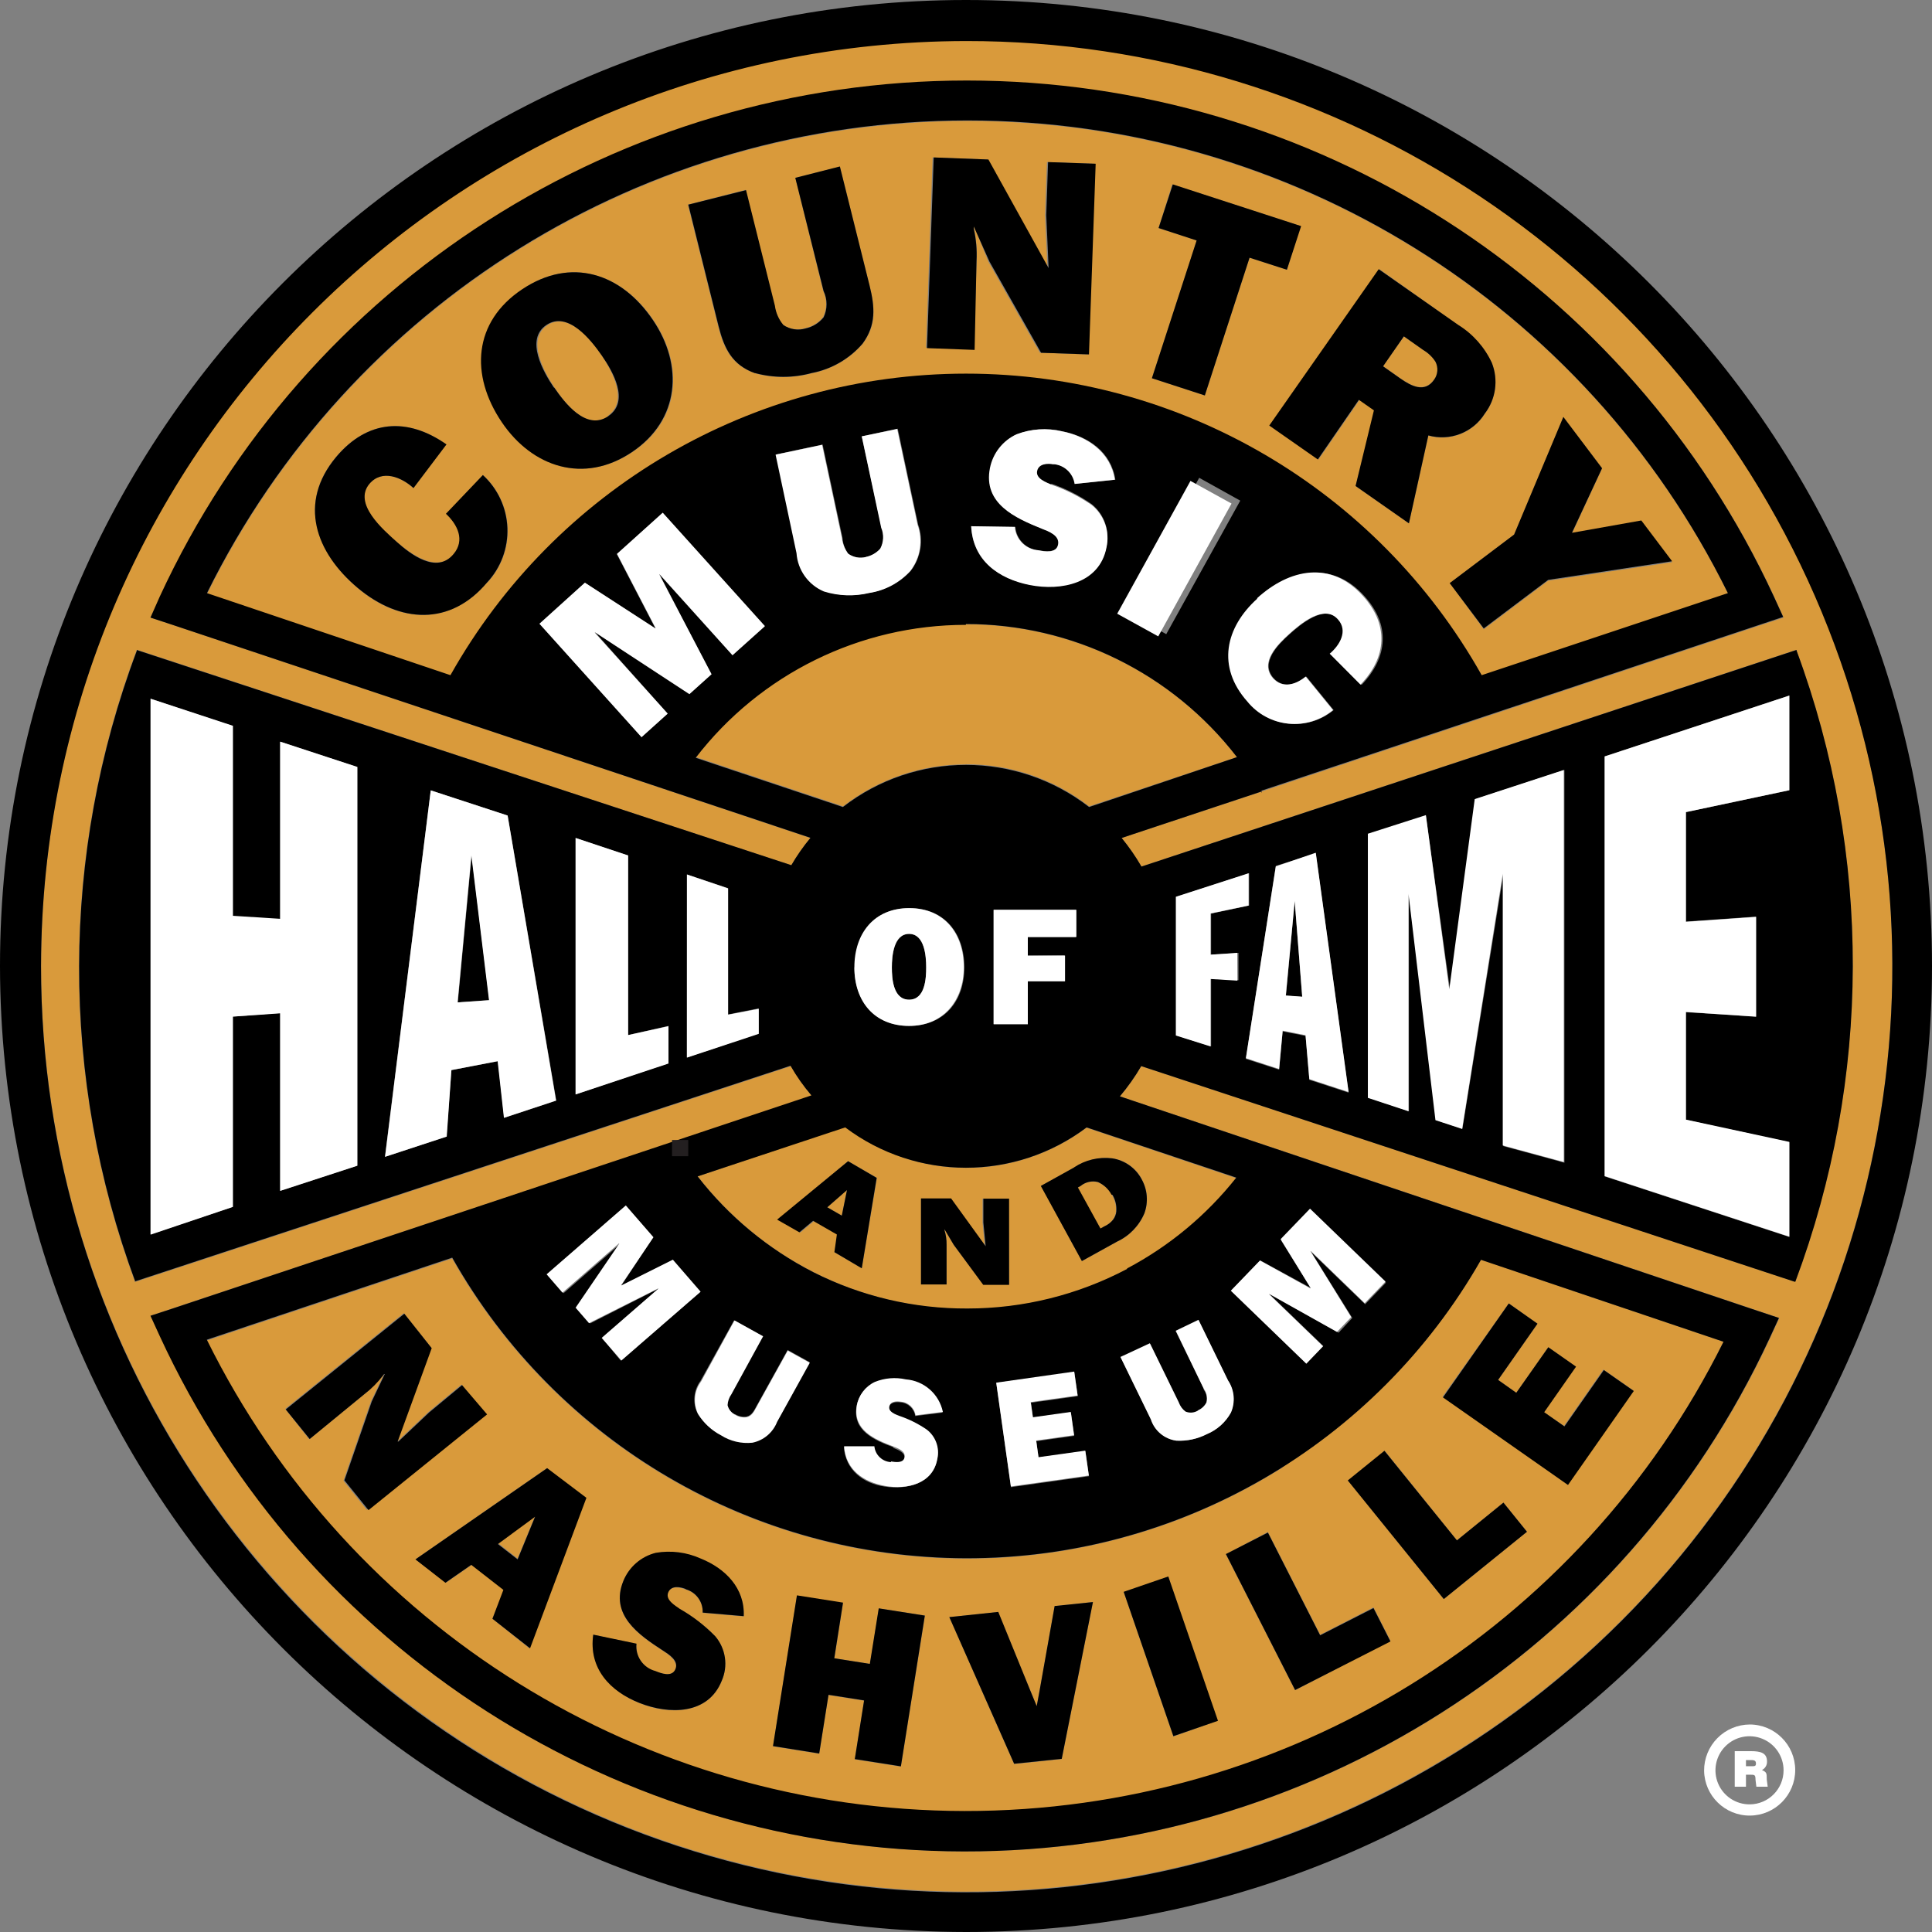 <?xml version="1.0" encoding="UTF-8"?>
<svg width="119.203px" height="119.203px" viewBox="0 0 119.203 119.203" version="1.1" xmlns="http://www.w3.org/2000/svg" xmlns:xlink="http://www.w3.org/1999/xlink">
    <rect x="0" y="0" width="119.203" height="119.203" fill="#808080" stroke="none"/>
    <title>Logo / CMHOF</title>
    <g id="Landing-Page" stroke="none" stroke-width="1" fill="none" fill-rule="evenodd">
        <g id="Logo-/-CMHOF" fill-rule="nonzero">
            <path d="M108.028,108.974 L107.725,108.974 L107.725,108.594 L108.028,108.594 C108.282,108.594 108.341,108.653 108.341,108.822 C108.341,108.99 108.222,108.974 108.028,108.974 M108.712,109.21 C108.909,109.111 109.031,108.907 109.024,108.687 C109.024,108.147 108.628,108.045 108.02,108.045 L107.032,108.045 L107.032,110.24 L107.725,110.24 L107.725,109.497 L107.927,109.497 C108.282,109.497 108.307,109.497 108.315,109.818 L108.366,110.24 L109.066,110.24 L109.007,109.784 C109.007,109.404 109.007,109.345 108.712,109.21" id="Shape" fill="#FFFFFF"></path>
            <path d="M107.961,111.328 C107.109,111.335 106.338,110.827 106.007,110.043 C105.677,109.258 105.852,108.351 106.452,107.747 C107.052,107.142 107.957,106.959 108.744,107.284 C109.532,107.608 110.045,108.375 110.045,109.227 C110.045,110.381 109.115,111.319 107.961,111.328 M107.961,106.4 C107.209,106.404 106.489,106.707 105.961,107.242 C105.432,107.777 105.137,108.5 105.142,109.252 C105.165,110.797 106.432,112.034 107.977,112.02 C109.523,112.006 110.767,110.747 110.763,109.202 C110.758,107.656 109.506,106.404 107.961,106.4" id="Shape" fill="#FFFFFF"></path>
            <path d="M79.122,90.55 C70.678,95.869 60.424,97.499 50.746,95.061 C41.068,92.623 32.81,86.33 27.893,77.645 L12.752,82.709 C21.556,100.495 39.678,111.756 59.523,111.772 C79.368,111.788 97.508,100.557 106.34,82.785 L91.377,77.721 C88.405,82.925 84.199,87.319 79.131,90.516 M21.192,91.36 L22.88,86.49 L23.682,84.802 L23.631,84.802 L23.564,84.895 C23.244,85.319 22.872,85.702 22.458,86.034 L19.082,88.803 L17.597,86.929 L24.914,81.021 L26.602,83.148 L24.5,88.912 L24.543,88.912 L26.442,87.115 L28.476,85.427 L29.953,87.25 L22.635,93.158 L21.192,91.36 Z M32.662,101.699 L30.383,99.876 L31.1,98.086 L29.117,96.542 L27.522,97.648 L25.631,96.213 L33.734,90.592 L36.139,92.466 L32.662,101.699 Z M41.945,99.276 C42.748,99.737 43.483,100.305 44.131,100.964 C44.78,101.73 44.934,102.798 44.528,103.716 C43.684,105.817 41.253,105.817 39.464,105.083 C37.675,104.349 36.308,102.922 36.603,100.863 L39.27,101.429 C39.19,102.201 39.684,102.917 40.435,103.116 C40.772,103.251 41.481,103.479 41.675,102.998 C41.869,102.517 41.262,102.087 40.899,101.85 C39.388,100.871 37.616,99.639 38.451,97.563 C38.807,96.697 39.552,96.052 40.46,95.825 C41.4,95.663 42.367,95.787 43.237,96.179 C44.747,96.787 45.963,98.002 45.887,99.732 L43.355,99.513 C43.382,98.845 42.945,98.246 42.3,98.07 C41.937,97.926 41.388,97.816 41.203,98.28 C41.017,98.745 41.616,99.082 41.92,99.293 M55.584,108.999 L52.74,108.552 L53.314,104.931 L51.119,104.585 L50.545,108.206 L47.693,107.75 L49.17,98.466 L52.014,98.913 L51.482,102.315 L53.677,102.661 L54.225,99.234 L57.069,99.681 L55.584,108.999 Z M65.509,108.535 L62.572,108.839 L58.572,99.774 L61.585,99.462 L63.593,104.366 L63.965,105.269 L64.133,104.357 L65.07,99.091 L67.433,98.846 L65.509,108.535 Z M72.396,107.142 L69.332,98.23 L72.084,97.285 L75.113,106.172 L72.396,107.142 Z M79.907,104.29 L75.637,95.9 L78.228,94.525 L81.452,100.863 L84.743,99.175 L85.79,101.234 L79.907,104.29 Z M93.09,80.422 L94.862,81.671 L92.432,85.14 L93.554,85.933 L95.529,83.123 L97.217,84.321 L95.251,87.132 L96.5,87.976 L98.93,84.498 L100.779,85.79 L96.719,91.588 L89.005,86.178 L93.09,80.422 Z M89.891,95.04 L92.761,92.71 L94.213,94.508 L89.081,98.66 L83.173,91.343 L85.435,89.512 L89.891,95.04 Z" id="Shape" fill="#D99A3B"></path>
            <path d="M59.601,116.713 C82.705,116.73 103.542,102.826 112.396,81.486 C121.249,60.146 116.373,35.575 100.042,19.232 C83.712,2.89 59.144,-2.004 37.798,6.833 C16.451,15.67 2.532,36.498 2.532,59.601 C2.564,91.13 28.115,116.68 59.643,116.713 M8.44,40.089 L8.44,40.089 L48.824,53.39 C49.168,52.796 49.56,52.231 49.997,51.702 L10.626,38.544 L9.284,38.105 L9.883,36.839 C18.857,17.429 38.292,5.002 59.677,5.002 C81.062,5.002 100.498,17.429 109.472,36.839 L110.045,38.105 L108.729,38.536 L77.84,48.832 L77.84,48.9 L77.84,48.9 L77.84,48.841 L69.206,51.702 C69.657,52.256 70.064,52.846 70.421,53.466 L110.797,40.106 L110.847,40.106 L110.847,40.156 C115.49,52.718 115.46,66.53 110.763,79.072 L110.763,79.072 L110.712,79.072 L70.413,65.779 C70.029,66.438 69.588,67.062 69.096,67.644 L108.467,80.878 L109.784,81.317 L109.201,82.583 C100.211,101.912 80.815,114.262 59.496,114.232 C38.178,114.201 18.818,101.795 9.883,82.439 L9.284,81.182 L10.609,80.743 L50.09,67.611 C49.602,67.043 49.169,66.429 48.798,65.779 L8.372,79.08 L8.33,79.08 L8.33,79.08 C3.687,66.519 3.717,52.706 8.414,40.165 L8.44,40.089 Z M41.464,70.337 L41.464,70.337 L41.464,70.446 L41.464,70.446 L41.464,70.337 Z" id="Shape" fill="#D99A3B"></path>
            <path d="M59.601,72.058 C56.905,72.048 54.286,71.159 52.141,69.526 L43.043,72.582 C44.962,75.049 47.4,77.065 50.183,78.489 C53.129,79.987 56.389,80.763 59.694,80.751 C66.166,80.75 72.279,77.779 76.278,72.691 L67.037,69.577 C64.893,71.189 62.283,72.06 59.601,72.058 M53.17,78.253 L51.482,77.257 L51.693,76.177 L50.225,75.333 L49.381,76.042 L48.005,75.249 L52.326,71.645 L54.107,72.674 L53.17,78.253 Z M62.26,79.249 L60.665,79.249 L58.842,76.801 L58.276,75.839 L58.276,75.839 L58.276,75.898 C58.361,76.172 58.404,76.456 58.403,76.742 L58.403,79.249 L56.825,79.249 L56.825,73.957 L58.664,73.957 L60.766,76.911 L60.766,76.911 L60.622,75.443 L60.622,73.957 L62.209,73.957 L62.26,79.249 Z M70.446,72.759 C70.805,73.401 70.867,74.169 70.615,74.86 C70.289,75.632 69.687,76.255 68.927,76.607 L66.758,77.806 L64.226,73.172 L66.277,72.033 C66.969,71.568 67.804,71.368 68.632,71.468 C69.41,71.585 70.086,72.064 70.455,72.759" id="Shape" fill="#D99A3B"></path>
            <path d="M88.482,23.429 C88.719,23.103 88.751,22.672 88.566,22.315 C88.375,22.02 88.118,21.775 87.815,21.597 L86.625,20.753 L85.334,22.593 L86.414,23.353 C87.064,23.8 87.9,24.247 88.482,23.42" id="Path" fill="#D99A3B"></path>
            <path d="M59.601,47.153 C62.352,47.15 65.025,48.064 67.197,49.752 L76.32,46.714 C72.325,41.545 66.16,38.518 59.627,38.518 C53.093,38.518 46.928,41.545 42.933,46.714 L52.014,49.752 C54.188,48.07 56.86,47.158 59.61,47.161" id="Path" fill="#D99A3B"></path>
            <polygon id="Path" fill="#D99A3B" points="31.936 96.162 33.016 93.537 30.729 95.217"></polygon>
            <path d="M37.489,25.665 C38.823,24.745 37.734,22.863 37.135,21.943 C36.536,21.023 35.059,19.183 33.759,20.07 C32.459,20.956 33.573,22.964 34.215,23.918 C34.856,24.872 36.173,26.602 37.54,25.682" id="Path" fill="#D99A3B"></path>
            <polygon id="Path" fill="#D99A3B" points="51.938 75.004 52.259 73.417 51.043 74.489"></polygon>
            <path d="M66.674,73.172 L66.48,73.282 L67.872,75.814 L68.117,75.679 C68.324,75.589 68.507,75.45 68.649,75.274 C68.762,75.127 68.832,74.952 68.851,74.767 C68.881,74.408 68.799,74.048 68.615,73.738 C68.429,73.389 68.132,73.113 67.771,72.953 C67.391,72.843 66.982,72.925 66.674,73.172" id="Path" fill="#D99A3B"></path>
            <path d="M40.165,28.695 C48.626,23.375 58.898,21.755 68.587,24.213 C78.275,26.671 86.533,32.991 91.436,41.701 L106.627,36.637 C97.813,18.774 79.622,7.464 59.703,7.464 C39.783,7.464 21.592,18.774 12.778,36.637 L27.826,41.701 C30.803,36.414 35.042,31.946 40.165,28.695 M96.458,25.741 L98.846,28.906 L96.989,32.915 L101.268,32.155 L103.167,34.687 L95.521,35.827 L91.546,38.823 L89.461,35.979 L93.428,32.982 L96.458,25.741 Z M89.967,20.061 C90.871,20.623 91.592,21.435 92.044,22.399 C92.46,23.446 92.297,24.634 91.613,25.53 C90.881,26.705 89.46,27.255 88.128,26.88 L86.929,32.29 L83.638,29.986 L84.811,25.319 L83.882,24.669 L81.35,28.349 L78.354,26.256 L85.106,16.609 L89.967,20.061 Z M71.484,14.069 L72.328,11.377 L80.245,13.951 L79.401,16.643 L77.097,15.9 L74.337,24.399 L71.071,23.336 L73.839,14.837 L71.484,14.069 Z M57.542,9.714 L60.918,9.841 L64.631,16.542 L64.631,16.542 L64.479,13.276 L64.598,10.001 L67.535,10.102 L67.121,21.867 L64.167,21.766 L60.985,16.145 L60.091,13.942 L60.091,13.942 L60.091,14.086 C60.237,14.733 60.293,15.398 60.26,16.061 L60.074,21.555 L57.137,21.454 L57.542,9.714 Z M46.005,11.714 L47.786,18.846 C47.844,19.284 48.026,19.697 48.309,20.036 C48.715,20.312 49.224,20.39 49.693,20.247 C50.125,20.149 50.512,19.908 50.79,19.563 C51.035,19.051 51.035,18.455 50.79,17.943 L49.069,10.972 L51.82,10.288 L53.651,17.631 C53.98,18.956 54.099,20.061 53.221,21.217 C52.409,22.159 51.302,22.798 50.081,23.032 C48.935,23.344 47.725,23.344 46.579,23.032 C45.161,22.534 44.663,21.513 44.317,20.146 L42.443,12.626 L46.005,11.714 Z M30.054,35.936 C27.775,38.645 24.627,38.468 22.061,36.274 C19.496,34.08 18.356,31.033 20.736,28.189 C22.669,25.893 25.133,25.724 27.539,27.421 L25.505,30.113 C24.771,29.446 23.564,28.931 22.779,29.86 C21.758,31.083 23.623,32.712 24.467,33.43 C25.311,34.147 26.999,35.43 28.011,34.181 C28.729,33.337 28.256,32.366 27.539,31.7 L29.809,29.311 C30.727,30.152 31.271,31.324 31.322,32.568 C31.372,33.811 30.925,35.024 30.079,35.936 M30.982,26.053 C29.016,23.133 29.294,19.859 32.24,17.85 C35.185,15.841 38.35,16.837 40.317,19.757 C42.19,22.526 42.004,25.901 39.017,27.893 C36.029,29.885 32.856,28.822 30.982,26.053" id="Shape" fill="#D99A3B"></path>
            <path d="M59.601,119.203 C92.518,119.203 119.203,92.518 119.203,59.601 C119.203,26.684 92.518,0 59.601,0 C26.684,0 0,26.684 0,59.601 C0.037,92.503 26.7,119.165 59.601,119.203 M59.601,2.532 C82.708,2.515 103.549,16.423 112.4,37.768 C121.25,59.113 116.367,83.688 100.027,100.027 C83.688,116.367 59.113,121.25 37.768,112.4 C16.423,103.549 2.515,82.708 2.532,59.601 C2.588,28.106 28.106,2.588 59.601,2.532" id="Shape" fill="#000000"></path>
            <polygon id="Path" fill="#000000" points="29.1 52.782 28.248 61.846 30.189 61.711"></polygon>
            <path d="M8.305,79.055 L8.305,79.055 L8.347,79.055 L48.773,65.754 C49.144,66.404 49.576,67.017 50.064,67.585 L10.626,80.743 L9.284,81.182 L9.858,82.439 C18.792,101.795 38.153,114.201 59.471,114.232 C80.789,114.262 100.185,101.912 109.176,82.583 L109.759,81.317 L108.442,80.878 L69.096,67.644 C69.588,67.062 70.029,66.438 70.413,65.779 L110.721,79.08 L110.771,79.08 L110.771,79.08 C115.469,66.539 115.499,52.726 110.856,40.165 L110.856,40.114 L110.805,40.114 L70.429,53.466 C70.07,52.846 69.66,52.256 69.206,51.702 L77.814,48.841 L77.814,48.79 L77.814,48.79 L77.814,48.79 L108.704,38.502 L110.02,38.063 L109.446,36.806 C100.472,17.395 81.037,4.968 59.652,4.968 C38.267,4.968 18.831,17.395 9.858,36.806 L9.284,38.105 L10.617,38.544 L50.005,51.693 C49.565,52.222 49.17,52.787 48.824,53.381 L8.44,40.106 L8.44,40.106 L8.44,40.156 C3.731,52.695 3.698,66.511 8.347,79.072 M99.006,46.672 L110.4,42.916 L110.4,48.756 L104.02,50.107 L104.02,56.858 L108.349,56.555 L108.349,62.716 L104.02,62.454 L104.02,69.096 L110.4,70.48 L110.4,76.32 L99.006,72.582 L99.006,46.672 Z M84.397,51.482 L87.976,50.334 L89.461,61.053 L91.031,49.305 L96.525,47.507 L96.525,71.738 L92.761,70.716 L92.761,53.913 L90.229,69.653 L88.617,69.113 L86.929,55.154 L86.929,68.564 L84.397,67.72 L84.397,51.482 Z M81.182,52.655 L83.207,67.416 L80.785,66.623 L80.557,63.914 L79.139,63.635 L78.92,65.999 L76.869,65.332 L78.717,53.423 L81.182,52.655 Z M72.582,55.331 L77.071,53.879 L77.071,55.871 L74.725,56.369 L74.725,58.901 L76.413,58.791 L76.413,60.479 L74.725,60.369 L74.725,64.564 L72.582,63.889 L72.582,55.331 Z M52.748,59.686 C52.748,57.576 53.972,56.031 56.124,56.031 C58.276,56.031 59.5,57.576 59.5,59.686 C59.5,61.796 58.234,63.298 56.09,63.298 C53.947,63.298 52.714,61.694 52.714,59.686 M38.612,74.379 L40.3,76.337 L38.325,79.333 L38.325,79.333 L41.498,77.755 L43.186,79.73 L38.299,83.95 L37.135,82.54 L40.629,79.511 L40.629,79.511 L36.409,81.654 L35.565,80.701 L38.257,76.751 L38.257,76.751 L34.772,79.789 L33.759,78.624 L38.612,74.379 Z M45.363,87.258 C45.571,87.384 45.815,87.435 46.056,87.402 C46.385,87.334 46.528,87.022 46.672,86.76 L48.596,83.292 L49.955,84.043 L47.938,87.689 C47.681,88.346 47.109,88.828 46.418,88.971 C45.739,89.043 45.054,88.882 44.477,88.516 C43.889,88.218 43.393,87.766 43.043,87.208 C42.718,86.558 42.787,85.781 43.22,85.199 L45.288,81.469 L47.051,82.448 L45.093,85.984 C44.955,86.184 44.874,86.417 44.857,86.659 C44.919,86.921 45.096,87.141 45.338,87.258 M106.34,82.785 C97.497,100.547 79.353,111.765 59.511,111.738 C39.67,111.711 21.556,100.444 12.761,82.659 L27.902,77.595 C34.36,89.031 46.466,96.114 59.6,96.142 C72.734,96.17 84.87,89.138 91.377,77.73 L106.34,82.785 Z M55.111,89.292 C53.947,88.853 52.579,88.279 52.85,86.76 C52.962,86.126 53.374,85.585 53.955,85.309 C54.563,85.062 55.231,85.006 55.871,85.148 C56.996,85.234 57.928,86.053 58.158,87.157 L56.47,87.368 C56.4,86.905 56.017,86.554 55.55,86.524 C55.289,86.482 54.909,86.524 54.85,86.828 C54.791,87.132 55.238,87.309 55.474,87.402 C56.073,87.604 56.641,87.888 57.162,88.246 C57.711,88.663 57.968,89.361 57.82,90.035 C57.55,91.571 55.922,91.917 54.597,91.723 C53.271,91.529 52.166,90.719 52.065,89.275 L53.93,89.275 C53.983,89.811 54.421,90.228 54.959,90.254 C55.213,90.254 55.719,90.347 55.803,89.993 C55.888,89.638 55.39,89.444 55.12,89.334 M63.737,87.486 L66.075,87.157 L66.277,88.592 L63.939,88.921 L64.083,89.959 L66.969,89.545 L67.189,91.081 L62.378,91.757 L61.475,85.351 L66.286,84.667 L66.497,86.144 L63.61,86.549 L63.737,87.486 Z M74.27,85.68 L72.531,82.11 L73.932,81.435 L75.755,85.174 C76.148,85.761 76.215,86.509 75.932,87.157 C75.604,87.753 75.083,88.22 74.455,88.482 C73.872,88.782 73.22,88.922 72.565,88.887 C71.849,88.778 71.254,88.28 71.02,87.596 L69.155,83.764 L70.97,82.92 L72.742,86.549 C72.823,86.78 72.97,86.983 73.164,87.132 C73.411,87.236 73.693,87.218 73.923,87.081 C74.146,86.981 74.327,86.808 74.438,86.591 C74.512,86.299 74.45,85.989 74.27,85.748 M79.038,76.523 L80.852,74.641 L85.511,79.139 L84.228,80.473 L80.903,77.257 L80.903,77.257 L83.435,81.317 L82.591,82.228 L78.321,79.84 L78.321,79.84 L81.646,83.047 L80.599,84.136 L75.957,79.637 L77.764,77.772 L80.869,79.46 L80.869,79.46 L79.038,76.523 Z M69.552,78.287 C66.512,79.894 63.125,80.735 59.686,80.734 C56.382,80.75 53.122,79.98 50.174,78.489 C47.394,77.064 44.96,75.048 43.043,72.582 L52.149,69.56 C56.56,72.878 62.634,72.878 67.045,69.56 L76.278,72.658 C74.442,74.977 72.142,76.888 69.526,78.27 M65.686,58.943 L65.686,60.53 L63.416,60.53 L63.416,63.18 L61.306,63.18 L61.306,56.133 L66.37,56.133 L66.37,57.82 L63.416,57.82 L63.416,58.968 L65.686,58.943 Z M83.984,42.241 L82.085,40.333 C82.692,39.819 83.241,38.924 82.583,38.207 C81.739,37.253 80.236,38.527 79.57,39.127 C78.903,39.726 77.713,40.874 78.582,41.844 C79.181,42.502 79.992,42.241 80.599,41.743 L82.287,43.811 C81.519,44.446 80.529,44.748 79.537,44.649 C78.545,44.551 77.633,44.061 77.004,43.287 C75.113,41.186 75.637,38.713 77.629,36.924 C79.62,35.135 82.194,34.561 84.178,36.772 C85.79,38.553 85.646,40.528 84.026,42.241 M71.957,39.127 L69.425,37.717 L73.991,29.48 L76.523,30.889 L71.957,39.127 Z M12.769,36.595 C21.585,18.736 39.774,7.431 59.69,7.431 C79.606,7.431 97.795,18.736 106.61,36.595 L91.419,41.658 C84.954,30.165 72.792,23.053 59.605,23.053 C46.419,23.053 34.257,30.165 27.792,41.658 L12.769,36.595 Z M64.868,29.843 C65.746,30.143 66.578,30.563 67.34,31.092 C68.142,31.725 68.498,32.768 68.252,33.759 C67.822,35.979 65.442,36.443 63.526,36.071 C61.61,35.7 60.015,34.603 59.922,32.468 L62.648,32.51 C62.706,33.288 63.329,33.904 64.108,33.953 C64.479,34.029 65.214,34.113 65.315,33.599 C65.416,33.084 64.733,32.755 64.328,32.628 C62.64,31.953 60.682,31.075 61.112,28.881 C61.293,27.964 61.901,27.189 62.749,26.796 C63.641,26.456 64.614,26.391 65.543,26.61 C67.146,26.923 68.564,27.885 68.817,29.598 L66.336,29.851 C66.233,29.176 65.668,28.668 64.986,28.636 C64.606,28.56 64.049,28.568 63.956,29.05 C63.863,29.531 64.513,29.758 64.851,29.893 M54.394,32.56 L53.17,26.923 L55.39,26.45 L56.647,32.358 C56.992,33.323 56.823,34.397 56.2,35.21 C55.535,35.938 54.642,36.418 53.668,36.569 C52.743,36.793 51.775,36.76 50.866,36.476 C49.904,36.069 49.251,35.156 49.178,34.113 L47.887,28.037 L50.756,27.429 L51.98,33.177 C52.004,33.531 52.123,33.872 52.326,34.164 C52.644,34.391 53.046,34.465 53.423,34.367 C53.773,34.298 54.09,34.117 54.326,33.852 C54.54,33.452 54.561,32.978 54.386,32.56 M41.194,44.03 L39.582,45.482 L33.286,38.485 L36.088,35.953 L40.435,38.772 L40.435,38.772 L38.055,34.189 L40.882,31.657 L47.178,38.654 L45.195,40.426 L40.696,35.447 L40.696,35.447 L43.887,41.599 L42.536,42.832 L36.721,39.017 L36.721,39.017 L41.194,44.03 Z M59.601,38.502 C66.146,38.498 72.323,41.532 76.32,46.714 L67.197,49.794 C62.726,46.329 56.476,46.329 52.006,49.794 L42.924,46.756 C46.906,41.583 53.065,38.552 59.593,38.553 M42.384,53.955 L44.916,54.799 L44.916,62.589 L46.807,62.218 L46.807,63.77 L42.376,65.239 L42.384,53.955 Z M35.514,51.702 L38.755,52.782 L38.755,63.863 L41.245,63.298 L41.245,65.593 L35.514,67.518 L35.514,51.702 Z M26.577,48.765 L31.32,50.318 L34.324,67.906 L31.109,68.969 L30.721,65.475 L27.851,66.024 L27.547,70.126 L23.749,71.375 L26.577,48.765 Z M9.284,43.11 L14.348,44.798 L14.348,56.546 L17.268,56.732 L17.268,45.76 L22.028,47.321 L22.028,71.923 L17.268,73.476 L17.268,62.505 L14.348,62.724 L14.348,74.464 L9.284,76.152 L9.284,43.11 Z" id="Shape" fill="#000000"></path>
            <path d="M57.145,59.694 C57.145,59.002 57.044,57.626 56.09,57.626 C55.137,57.626 55.027,59.002 55.027,59.694 C55.027,60.386 55.103,61.686 56.09,61.686 C57.078,61.686 57.145,60.378 57.145,59.694" id="Path" fill="#000000"></path>
            <polygon id="Path" fill="#000000" points="79.882 55.584 79.342 61.424 80.346 61.517"></polygon>
            <path d="M47.946,75.249 L49.322,76.033 L50.166,75.324 L51.634,76.168 L51.482,77.257 L53.17,78.253 L54.09,72.674 L52.326,71.645 L47.946,75.249 Z M51.938,75.004 L51.043,74.489 L52.259,73.426 L51.938,75.004 Z" id="Shape" fill="#000000"></path>
            <path d="M60.673,75.426 L60.817,76.894 L60.817,76.894 L58.681,73.94 L56.825,73.94 L56.825,79.249 L58.403,79.249 L58.403,76.801 C58.408,76.498 58.365,76.197 58.276,75.907 L58.276,75.848 L58.276,75.848 L58.842,76.801 L60.665,79.274 L62.26,79.274 L62.26,73.957 L60.673,73.957 L60.673,75.426 Z" id="Path" fill="#000000"></path>
            <path d="M66.269,72.033 L64.218,73.172 L66.75,77.806 L68.919,76.607 C69.679,76.255 70.28,75.632 70.607,74.86 C70.859,74.169 70.797,73.401 70.438,72.759 C70.069,72.064 69.393,71.585 68.615,71.468 C67.788,71.368 66.952,71.568 66.26,72.033 M68.64,73.721 C68.824,74.031 68.906,74.391 68.877,74.751 C68.857,74.935 68.787,75.11 68.674,75.257 C68.532,75.433 68.35,75.572 68.142,75.662 L67.898,75.797 L66.505,73.265 L66.674,73.172 C66.97,72.927 67.364,72.837 67.737,72.928 C68.098,73.088 68.395,73.364 68.581,73.712" id="Shape" fill="#000000"></path>
            <path d="M28.509,85.461 L26.475,87.149 L24.576,88.946 L24.534,88.946 L26.636,83.182 L24.948,81.055 L17.631,86.963 L19.108,88.786 L22.483,86.018 C22.915,85.688 23.301,85.302 23.631,84.87 L23.699,84.777 L23.741,84.777 L22.939,86.465 L21.251,91.335 L22.737,93.174 L30.054,87.267 L28.509,85.461 Z" id="Path" fill="#000000"></path>
            <path d="M25.631,96.213 L27.48,97.656 L29.075,96.55 L31.058,98.095 L30.383,99.876 L32.704,101.699 L36.181,92.415 L33.759,90.583 L25.631,96.213 Z M31.936,96.213 L30.721,95.268 L33.016,93.58 L31.936,96.213 Z" id="Shape" fill="#000000"></path>
            <path d="M42.3,98.053 C42.945,98.229 43.382,98.828 43.355,99.496 L45.887,99.715 C45.963,97.985 44.747,96.77 43.237,96.162 C42.367,95.77 41.4,95.646 40.46,95.808 C39.554,96.034 38.81,96.68 38.46,97.546 C37.616,99.622 39.388,100.855 40.899,101.834 C41.262,102.07 41.895,102.45 41.675,102.981 C41.456,103.513 40.772,103.235 40.435,103.1 C39.682,102.903 39.186,102.185 39.27,101.412 L36.603,100.855 C36.308,102.939 37.633,104.357 39.464,105.074 C41.296,105.792 43.684,105.809 44.528,103.707 C44.934,102.79 44.78,101.721 44.131,100.956 C43.485,100.294 42.749,99.726 41.945,99.268 C41.65,99.057 41.042,98.711 41.228,98.255 C41.414,97.799 41.962,97.901 42.325,98.044" id="Path" fill="#000000"></path>
            <polygon id="Path" fill="#000000" points="53.668 102.661 51.474 102.315 52.014 98.88 49.17 98.432 47.693 107.733 50.545 108.189 51.119 104.568 53.314 104.914 52.74 108.535 55.584 108.982 57.061 99.681 54.217 99.234"></polygon>
            <polygon id="Path" fill="#000000" points="64.133 104.357 63.965 105.269 63.593 104.366 61.593 99.454 58.572 99.774 62.572 108.822 65.509 108.518 67.433 98.846 65.07 99.091"></polygon>
            <polygon id="Rectangle" fill="#000000" transform="translate(72.24, 102.193) rotate(-19) translate(-72.24, -102.193) " points="70.784 97.484 73.695 97.484 73.695 106.902 70.784 106.902"></polygon>
            <polygon id="Path" fill="#000000" points="81.452 100.897 78.228 94.559 75.637 95.884 79.907 104.273 85.79 101.277 84.743 99.217"></polygon>
            <polygon id="Path" fill="#000000" points="89.081 98.66 94.213 94.508 92.761 92.71 89.891 95.04 85.418 89.512 83.157 91.343"></polygon>
            <polygon id="Path" fill="#000000" points="100.804 85.823 98.956 84.532 96.525 88.009 95.276 87.132 97.242 84.321 95.529 83.123 93.554 85.933 92.432 85.14 94.862 81.671 93.09 80.422 89.031 86.22 96.744 91.622"></polygon>
            <polygon id="Path" fill="#FFFFFF" points="46.815 62.243 44.925 62.606 44.925 54.816 42.384 53.955 42.384 65.256 46.815 63.787"></polygon>
            <polygon id="Path" fill="#FFFFFF" points="41.245 63.315 38.755 63.863 38.755 52.782 35.514 51.702 35.514 67.526 41.245 65.619"></polygon>
            <polygon id="Path" fill="#FFFFFF" points="14.373 62.724 17.293 62.521 17.293 73.476 22.053 71.923 22.053 47.321 17.293 45.76 17.293 56.69 14.373 56.504 14.373 44.781 9.292 43.11 9.292 76.177 14.373 74.464"></polygon>
            <polygon id="Path" fill="#FFFFFF" points="110.4 70.455 104.02 69.079 104.02 62.437 108.349 62.732 108.349 56.571 104.02 56.875 104.02 50.107 110.4 48.756 110.4 42.916 99.006 46.672 99.006 72.565 110.4 76.303"></polygon>
            <polygon id="Path" fill="#FFFFFF" points="86.904 55.154 88.566 69.113 90.212 69.653 92.719 53.913 92.719 70.674 96.483 71.695 96.483 47.507 90.989 49.305 89.419 61.044 87.976 50.292 84.397 51.44 84.397 67.737 86.904 68.564"></polygon>
            <polygon id="Path" fill="#FFFFFF" points="74.691 60.403 76.346 60.504 76.337 58.791 74.691 58.901 74.691 56.36 77.038 55.871 77.038 53.879 72.548 55.331 72.548 63.889 74.691 64.564"></polygon>
            <path d="M59.466,59.686 C59.466,57.576 58.242,56.031 56.09,56.031 C53.938,56.031 52.714,57.576 52.714,59.686 C52.714,61.796 53.947,63.298 56.09,63.298 C58.234,63.298 59.466,61.694 59.466,59.686 M55.027,59.686 C55.027,58.994 55.128,57.618 56.09,57.618 C57.052,57.618 57.145,58.994 57.145,59.686 C57.145,60.378 57.078,61.677 56.09,61.677 C55.103,61.677 55.027,60.369 55.027,59.686" id="Shape" fill="#FFFFFF"></path>
            <polygon id="Path" fill="#FFFFFF" points="66.412 57.812 66.412 56.133 61.306 56.133 61.306 63.197 63.416 63.197 63.416 60.547 65.712 60.547 65.712 58.96 63.416 58.96 63.416 57.812"></polygon>
            <polygon id="Path" fill="#FFFFFF" points="42.536 42.823 43.903 41.599 40.679 35.447 40.696 35.43 45.195 40.426 47.195 38.629 40.89 31.632 38.072 34.172 40.452 38.755 40.435 38.772 36.088 35.953 33.286 38.485 39.582 45.482 41.194 44.03 36.696 39.034 36.721 39.017"></polygon>
            <path d="M53.432,34.367 C53.054,34.465 52.652,34.391 52.335,34.164 C52.12,33.882 51.986,33.546 51.946,33.193 L50.723,27.446 L47.853,28.054 L49.144,34.13 C49.218,35.173 49.87,36.086 50.832,36.493 C51.741,36.777 52.709,36.809 53.634,36.586 C54.608,36.435 55.502,35.955 56.166,35.227 C56.79,34.414 56.958,33.34 56.614,32.375 L55.356,26.467 L53.17,26.923 L54.369,32.56 C54.545,32.978 54.523,33.452 54.31,33.852 C54.073,34.117 53.756,34.298 53.407,34.367" id="Path" fill="#FFFFFF"></path>
            <path d="M64.986,28.636 C65.657,28.684 66.205,29.193 66.302,29.86 L68.784,29.598 C68.53,27.91 67.096,26.923 65.509,26.61 C64.58,26.391 63.607,26.456 62.716,26.796 C61.868,27.189 61.259,27.964 61.078,28.881 C60.648,31.075 62.623,31.953 64.294,32.628 C64.699,32.788 65.391,33.033 65.281,33.599 C65.171,34.164 64.437,34.029 64.074,33.953 C63.295,33.904 62.672,33.288 62.614,32.51 L59.922,32.468 C60.032,34.578 61.61,35.717 63.543,36.097 C65.475,36.476 67.838,36.004 68.269,33.784 C68.489,32.807 68.136,31.79 67.357,31.159 C66.594,30.632 65.762,30.211 64.885,29.91 C64.547,29.758 63.897,29.531 63.99,29.066 C64.083,28.602 64.64,28.577 65.02,28.653" id="Path" fill="#FFFFFF"></path>
            <polygon id="Rectangle" fill="#FFFFFF" transform="translate(72.457, 34.467) rotate(-61.113) translate(-72.457, -34.467) " points="67.777 33.021 77.136 33.021 77.136 35.914 67.777 35.914"></polygon>
            <path d="M77.586,36.924 C75.595,38.713 75.054,41.144 76.962,43.287 C77.591,44.061 78.502,44.551 79.494,44.649 C80.486,44.748 81.477,44.446 82.245,43.811 L80.557,41.743 C79.949,42.241 79.139,42.502 78.54,41.844 C77.696,40.874 78.827,39.76 79.527,39.127 C80.228,38.494 81.688,37.253 82.54,38.207 C83.199,38.924 82.65,39.819 82.042,40.333 L83.941,42.241 C85.562,40.553 85.705,38.553 84.093,36.772 C82.11,34.561 79.561,35.084 77.544,36.924" id="Path" fill="#FFFFFF"></path>
            <polygon id="Path" fill="#FFFFFF" points="38.19 76.717 38.207 76.734 35.514 80.684 36.341 81.637 40.612 79.494 40.62 79.511 37.126 82.549 38.342 83.941 43.228 79.696 41.515 77.721 38.342 79.308 38.325 79.291 40.317 76.337 38.612 74.379 33.725 78.624 34.704 79.755"></polygon>
            <path d="M47.085,82.448 L45.321,81.469 L43.254,85.241 C42.82,85.824 42.752,86.6 43.076,87.25 C43.42,87.805 43.907,88.257 44.486,88.558 C45.062,88.926 45.747,89.086 46.427,89.014 C47.118,88.871 47.689,88.388 47.946,87.731 L49.963,84.085 L48.604,83.334 L46.68,86.802 C46.537,87.064 46.393,87.376 46.064,87.444 C45.824,87.477 45.579,87.426 45.372,87.3 C45.13,87.183 44.953,86.963 44.891,86.701 C44.904,86.458 44.986,86.224 45.127,86.026 L47.085,82.448 Z" id="Path" fill="#FFFFFF"></path>
            <path d="M54.976,90.212 C54.438,90.186 54,89.769 53.947,89.233 L52.081,89.233 C52.174,90.676 53.271,91.444 54.613,91.681 C55.955,91.917 57.567,91.571 57.837,89.993 C57.983,89.319 57.726,88.622 57.179,88.203 C56.658,87.846 56.09,87.562 55.491,87.36 C55.255,87.267 54.808,87.115 54.867,86.786 C54.926,86.456 55.305,86.44 55.567,86.482 C56.034,86.512 56.417,86.863 56.487,87.326 L58.175,87.115 C57.945,86.01 57.012,85.191 55.888,85.106 C55.248,84.963 54.579,85.019 53.972,85.266 C53.39,85.543 52.979,86.084 52.866,86.718 C52.605,88.237 53.964,88.811 55.128,89.25 C55.398,89.36 55.879,89.52 55.812,89.908 C55.744,90.297 55.238,90.212 54.968,90.17" id="Path" fill="#FFFFFF"></path>
            <polygon id="Path" fill="#FFFFFF" points="66.277 84.625 61.466 85.309 62.37 91.714 67.18 91.039 66.961 89.503 64.074 89.908 63.931 88.879 66.269 88.55 66.066 87.115 63.728 87.444 63.593 86.507 66.488 86.102"></polygon>
            <path d="M73.898,87.039 C73.667,87.175 73.385,87.194 73.139,87.089 C72.944,86.941 72.798,86.738 72.717,86.507 L70.944,82.878 L69.13,83.722 L71.003,87.562 C71.227,88.273 71.843,88.79 72.582,88.887 C73.236,88.922 73.889,88.782 74.472,88.482 C75.1,88.22 75.62,87.753 75.949,87.157 C76.231,86.509 76.165,85.761 75.772,85.174 L73.949,81.435 L72.548,82.11 L74.27,85.68 C74.45,85.922 74.512,86.232 74.438,86.524 C74.327,86.741 74.146,86.914 73.923,87.013" id="Path" fill="#FFFFFF"></path>
            <polygon id="Path" fill="#FFFFFF" points="77.738 77.772 75.941 79.637 80.599 84.136 81.629 83.064 78.304 79.857 78.321 79.84 82.49 82.178 83.368 81.266 80.861 77.207 80.878 77.19 84.203 80.405 85.486 79.072 80.827 74.573 79.013 76.455 80.869 79.477 80.852 79.494"></polygon>
            <path d="M27.851,66.024 L30.704,65.475 L31.092,68.969 L34.307,67.906 L31.32,50.318 L26.577,48.765 L23.758,71.375 L27.564,70.126 L27.851,66.024 Z M29.083,52.782 L30.172,61.711 L28.231,61.846 L29.083,52.782 Z" id="Shape" fill="#FFFFFF"></path>
            <path d="M27.513,31.7 C28.231,32.366 28.703,33.328 27.986,34.181 C26.94,35.447 25.319,34.189 24.475,33.43 C23.631,32.67 21.783,31.083 22.787,29.86 C23.572,28.931 24.779,29.446 25.513,30.113 L27.547,27.421 C25.142,25.733 22.678,25.893 20.745,28.189 C18.365,31.033 19.47,34.096 22.07,36.274 C24.669,38.451 27.784,38.645 30.054,35.936 C30.903,35.026 31.353,33.813 31.304,32.569 C31.255,31.325 30.711,30.152 29.792,29.311 L27.513,31.7 Z" id="Path" fill="#000000"></path>
            <path d="M38.991,27.893 C41.954,25.901 42.165,22.526 40.291,19.757 C38.325,16.837 35.227,15.841 32.214,17.85 C29.201,19.859 28.99,23.133 30.957,26.045 C32.83,28.822 36.021,29.893 38.991,27.893 M34.164,23.901 C33.523,22.948 32.383,20.947 33.708,20.053 C35.033,19.158 36.46,20.973 37.135,21.943 C37.81,22.914 38.882,24.762 37.523,25.682 C36.164,26.602 34.831,24.838 34.198,23.918" id="Shape" fill="#000000"></path>
            <path d="M46.579,23.015 C47.725,23.327 48.935,23.327 50.081,23.015 C51.302,22.781 52.409,22.142 53.221,21.201 C54.065,20.044 53.98,18.939 53.651,17.614 L51.82,10.271 L49.069,10.972 L50.816,17.96 C51.06,18.472 51.06,19.068 50.816,19.58 C50.535,19.927 50.145,20.168 49.71,20.264 C49.243,20.405 48.737,20.328 48.334,20.053 C48.051,19.714 47.869,19.301 47.811,18.863 L46.03,11.731 L42.469,12.626 L44.342,20.146 C44.688,21.513 45.186,22.534 46.604,23.032" id="Path" fill="#000000"></path>
            <path d="M60.251,16.095 C60.285,15.432 60.228,14.767 60.082,14.12 L60.082,13.976 L60.082,13.976 L61.053,16.145 L64.235,21.766 L67.189,21.867 L67.602,10.102 L64.665,10.001 L64.555,13.276 L64.699,16.542 L64.699,16.542 L60.985,9.841 L57.61,9.714 L57.196,21.479 L60.133,21.589 L60.251,16.095 Z" id="Path" fill="#000000"></path>
            <polygon id="Path" fill="#000000" points="74.337 24.399 77.097 15.9 79.401 16.643 80.279 13.951 72.362 11.377 71.484 14.069 73.831 14.837 71.071 23.336"></polygon>
            <path d="M81.308,28.349 L83.84,24.669 L84.769,25.319 L83.638,29.986 L86.929,32.29 L88.128,26.864 C89.46,27.238 90.881,26.688 91.613,25.513 C92.297,24.618 92.46,23.429 92.044,22.382 C91.595,21.417 90.873,20.604 89.967,20.044 L85.064,16.609 L78.312,26.256 L81.308,28.349 Z M86.617,20.753 L87.815,21.597 C88.118,21.775 88.375,22.02 88.566,22.315 C88.751,22.672 88.719,23.103 88.482,23.429 C87.9,24.273 87.056,23.808 86.414,23.361 L85.334,22.602 L86.617,20.753 Z" id="Shape" fill="#000000"></path>
            <polygon id="Path" fill="#000000" points="91.546 38.772 95.521 35.776 103.167 34.628 101.268 32.113 96.989 32.873 98.846 28.889 96.458 25.724 93.419 32.982 89.444 35.979"></polygon>
            <path d="M78.92,65.956 L79.139,63.593 L80.549,63.872 L80.785,66.581 L83.207,67.374 L81.182,52.613 L78.717,53.457 L76.869,65.29 L78.92,65.956 Z M79.882,55.584 L80.346,61.492 L79.333,61.424 L79.882,55.584 Z" id="Shape" fill="#FFFFFF"></path>
            <rect id="Rectangle" fill="#231F20" x="41.464" y="70.337" width="1" height="1"></rect>
            <polygon id="Path" fill="#231F20" points="77.84 48.79 77.831 48.79 77.823 48.79 77.823 48.841 77.823 48.9 77.831 48.9 77.84 48.9 77.848 48.9 77.848 48.832 77.848 48.79"></polygon>
        </g>
    </g>
</svg>